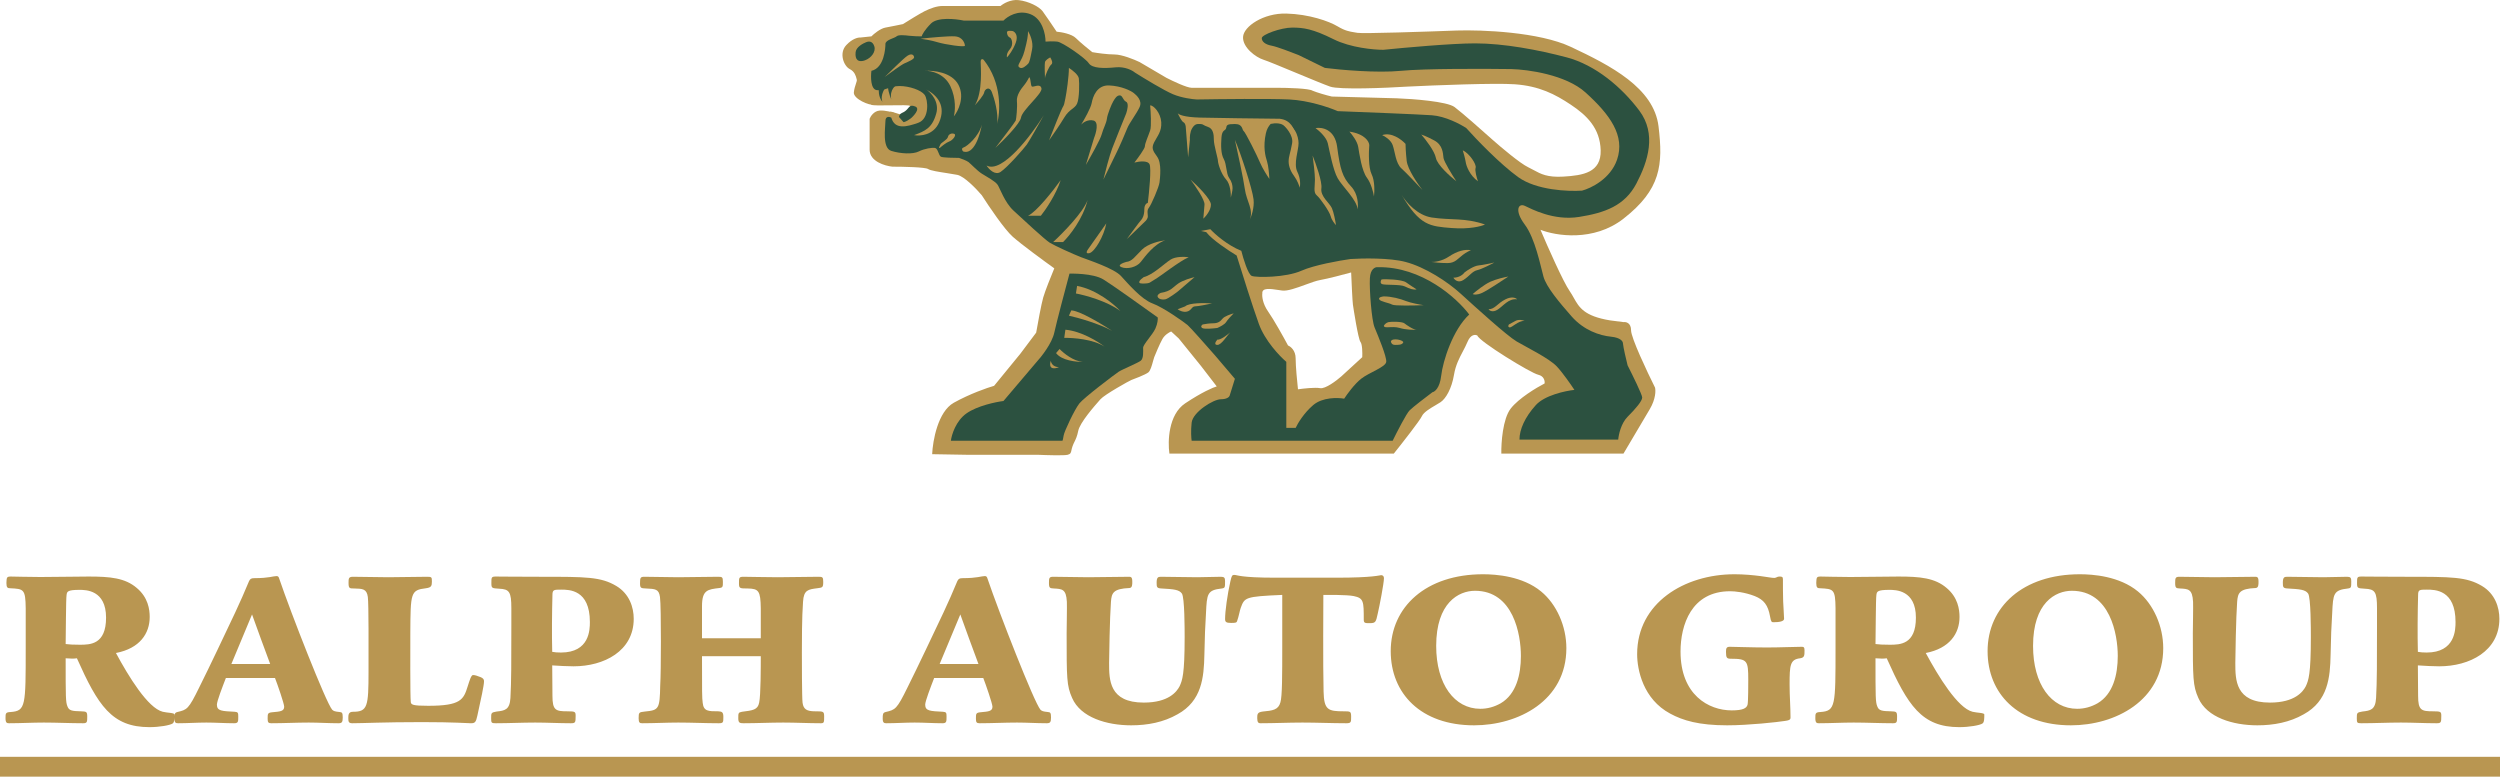 <?xml version="1.0" encoding="UTF-8"?> <svg xmlns="http://www.w3.org/2000/svg" width="141" height="44" viewBox="0 0 141 44" fill="none"><path d="M49.147 5.907C49.067 5.828 49.311 5.577 49.344 5.478V5.149C49.355 4.995 50.066 4.96 50.498 4.72C50.794 4.556 51.421 4.589 51.519 4.49C51.599 4.411 52.256 4.017 52.574 3.83L53.629 4.325C53.651 4.907 53.682 6.118 53.629 6.302C53.576 6.487 52.97 7.346 52.673 7.753L51.519 8.148L50.201 6.302C50.245 6.236 51.157 6.665 51.322 6.467C51.537 6.209 51.355 6.072 51.322 5.973C51.289 5.874 49.245 6.006 49.147 5.907Z" fill="#B99651"></path><path d="M50.795 6.896C50.564 6.83 50.729 6.533 50.729 6.5C50.828 6.335 50.894 6.401 51.091 6.236C51.289 6.072 51.289 5.874 51.619 6.006C51.948 6.138 51.454 6.599 51.421 6.632C51.388 6.665 51.026 6.962 50.795 6.896Z" fill="#2C5140"></path><path fill-rule="evenodd" clip-rule="evenodd" d="M78.611 25.583H65.955C65.856 24.902 65.895 23.381 66.845 22.748C67.794 22.116 68.427 21.848 68.624 21.793L67.735 20.639L66.482 19.09L66.054 18.695C65.944 18.739 65.691 18.886 65.559 19.123C65.394 19.42 65.164 19.98 65.098 20.145C65.079 20.192 65.057 20.273 65.032 20.367C64.969 20.598 64.885 20.908 64.768 21.002C64.603 21.134 63.911 21.397 63.812 21.43C63.714 21.463 62.297 22.254 62.066 22.518C62.051 22.535 62.034 22.554 62.014 22.577C61.721 22.909 60.906 23.835 60.813 24.298C60.75 24.612 60.674 24.766 60.602 24.913C60.56 24.998 60.52 25.079 60.484 25.187C60.455 25.273 60.441 25.341 60.428 25.398C60.398 25.538 60.385 25.602 60.22 25.649C60.035 25.702 59.001 25.671 58.506 25.649H54.485L52.574 25.616C52.607 24.858 52.897 23.217 53.793 22.715C54.69 22.215 55.683 21.869 56.067 21.76L57.55 19.947L58.44 18.761C58.528 18.255 58.73 17.152 58.836 16.783C58.941 16.414 59.297 15.531 59.462 15.135C58.88 14.718 57.596 13.777 57.122 13.355C56.647 12.934 55.76 11.62 55.375 11.015C55.078 10.664 54.386 9.941 53.991 9.862C53.832 9.83 53.625 9.798 53.411 9.765C52.96 9.696 52.477 9.622 52.343 9.532C52.185 9.427 50.937 9.4 50.333 9.4C49.904 9.356 49.047 9.104 49.047 8.444V6.698C49.102 6.555 49.291 6.263 49.608 6.236C49.924 6.21 50.355 6.335 50.53 6.401L50.992 6.928L51.42 7.159L53.167 6.302L52.574 4.951C51.717 4.863 49.97 4.753 49.838 5.017C49.792 5.11 49.751 5.216 49.709 5.321C49.605 5.591 49.5 5.859 49.311 5.907C49.047 5.973 48.124 5.577 48.157 5.215C48.175 5.02 48.23 4.854 48.273 4.727C48.31 4.617 48.337 4.535 48.322 4.489C48.317 4.475 48.312 4.456 48.307 4.433C48.273 4.298 48.208 4.037 47.926 3.896C47.597 3.732 47.3 3.006 47.729 2.545C48.072 2.176 48.399 2.106 48.52 2.117L49.146 2.051C49.289 1.908 49.647 1.609 49.937 1.556C50.227 1.504 50.717 1.402 50.926 1.359C51.222 1.172 51.882 0.765 52.145 0.633C52.475 0.469 52.837 0.337 53.167 0.337H56.43C56.584 0.205 57.003 -0.046 57.452 0.007C58.012 0.073 58.605 0.37 58.803 0.633C58.961 0.844 59.396 1.49 59.594 1.787C59.857 1.809 60.444 1.912 60.681 2.15C60.919 2.387 61.395 2.776 61.604 2.941C61.846 2.985 62.435 3.072 62.857 3.072C63.279 3.072 63.977 3.358 64.274 3.501L65.79 4.391C66.153 4.577 66.944 4.951 67.207 4.951H72.019C72.623 4.951 73.832 4.984 74.03 5.116C74.26 5.215 74.821 5.379 75.117 5.445L78.776 5.544C79.687 5.577 81.617 5.722 82.039 6.039C82.46 6.355 83.642 7.401 84.181 7.884C84.664 8.313 85.743 9.222 86.191 9.433C86.303 9.486 86.404 9.541 86.503 9.595C86.902 9.812 87.271 10.013 88.169 9.961C89.289 9.895 90.311 9.73 90.278 8.478C90.245 7.225 89.487 6.5 88.597 5.907C87.707 5.314 86.817 4.852 85.433 4.753C84.326 4.674 80.929 4.808 79.369 4.885C78.138 4.962 75.546 5.07 75.019 4.885C74.694 4.772 73.885 4.435 73.094 4.107C72.276 3.767 71.479 3.436 71.261 3.369C70.833 3.237 70.075 2.677 70.108 2.083C70.141 1.49 71.261 0.732 72.546 0.765C73.832 0.798 74.952 1.194 75.447 1.49C75.861 1.739 76.114 1.779 76.398 1.825C76.453 1.833 76.509 1.842 76.567 1.853C76.858 1.906 80.424 1.787 82.171 1.721C83.566 1.677 86.804 1.8 88.597 2.644C90.838 3.698 93.277 4.951 93.541 7.126C93.805 9.302 93.673 10.686 91.564 12.334C89.876 13.652 87.74 13.3 86.883 12.96C87.279 13.894 88.162 15.893 88.531 16.42C88.619 16.546 88.691 16.673 88.761 16.799C89.059 17.329 89.339 17.828 90.805 18.069L91.564 18.167C91.706 18.145 91.992 18.207 91.992 18.629C91.992 19.05 92.893 20.958 93.343 21.859C93.387 22.023 93.389 22.498 93.047 23.078C92.704 23.658 91.915 24.99 91.564 25.583H84.675C84.664 24.979 84.754 23.625 85.203 23.045C85.651 22.465 86.664 21.859 87.114 21.628C87.136 21.496 87.094 21.213 86.752 21.134C86.323 21.035 83.423 19.255 83.324 18.925C83.214 18.86 82.948 18.84 82.764 19.288C82.689 19.468 82.598 19.642 82.504 19.821C82.305 20.197 82.095 20.597 82.006 21.134C81.874 21.924 81.544 22.485 81.248 22.683C81.174 22.731 81.082 22.786 80.981 22.845C80.672 23.026 80.292 23.25 80.193 23.474C80.087 23.711 79.094 24.979 78.611 25.583ZM71.195 16.552C71.173 16.706 71.208 17.126 71.525 17.574C71.841 18.022 72.404 19.035 72.645 19.486C72.788 19.541 73.074 19.762 73.074 20.211C73.074 20.659 73.162 21.562 73.206 21.957C73.502 21.913 74.168 21.839 74.458 21.892C74.748 21.944 75.37 21.474 75.645 21.233L76.831 20.145C76.842 19.914 76.838 19.42 76.732 19.288C76.6 19.123 76.337 17.409 76.304 17.178C76.277 16.994 76.227 15.893 76.205 15.366C75.809 15.476 74.906 15.715 74.458 15.794C74.236 15.833 73.931 15.945 73.614 16.061C73.129 16.239 72.614 16.427 72.316 16.387C72.247 16.378 72.175 16.367 72.103 16.356C71.651 16.287 71.164 16.212 71.195 16.552Z" fill="#B99651"></path><path d="M62.231 15.761C61.638 15.399 60.385 15.432 60.319 15.432C60.089 16.289 59.594 18.154 59.462 18.761C59.331 19.367 58.727 20.134 58.441 20.442L56.595 22.617C56.156 22.672 55.125 22.887 54.519 23.309C53.912 23.731 53.673 24.517 53.629 24.858H59.924C59.935 24.836 59.964 24.746 59.99 24.561C60.023 24.331 60.616 23.078 60.88 22.749C61.144 22.419 62.89 21.101 63.088 20.969C63.286 20.837 64.176 20.474 64.34 20.343C64.505 20.211 64.472 19.815 64.472 19.618C64.472 19.42 64.999 18.892 65.164 18.53C65.296 18.24 65.307 17.992 65.296 17.904C64.472 17.311 62.706 16.051 62.231 15.761Z" fill="#2C5140"></path><path d="M77.689 15.069C80.194 15.017 82.183 16.827 82.864 17.739C81.941 18.596 81.381 20.343 81.282 21.199C81.203 21.885 80.919 22.1 80.788 22.122C80.436 22.386 79.687 22.959 79.502 23.144C79.318 23.329 78.788 24.363 78.546 24.858H67.209C67.187 24.715 67.156 24.311 67.209 23.836C67.275 23.243 68.428 22.518 68.857 22.518C69.199 22.518 69.329 22.386 69.351 22.32L69.648 21.364L68.527 20.046C68.076 19.53 67.136 18.464 66.978 18.332C66.78 18.167 65.627 17.343 65 17.113C64.374 16.882 63.616 15.992 63.221 15.563C62.825 15.135 61.408 14.674 60.98 14.509C60.551 14.344 59.463 13.85 59.2 13.685C58.936 13.52 57.651 12.334 57.156 11.872C56.662 11.411 56.398 10.62 56.266 10.422C56.135 10.224 55.64 9.961 55.377 9.796C55.113 9.631 54.75 9.235 54.618 9.137C54.513 9.058 54.223 8.95 54.091 8.906C53.795 8.906 53.175 8.893 53.069 8.84C52.938 8.774 52.905 8.379 52.74 8.346C52.575 8.313 52.147 8.379 51.817 8.543C51.487 8.708 50.795 8.675 50.268 8.51C49.741 8.346 49.938 7.192 49.938 6.83C49.938 6.54 50.158 6.577 50.268 6.632C50.466 7.324 51.125 7.159 51.784 6.928C52.443 6.698 52.344 5.61 52.147 5.346C51.949 5.083 51.29 4.852 50.729 4.852C50.169 4.852 49.873 5.149 49.444 5.083C49.101 5.03 49.103 4.336 49.148 3.995C49.873 3.83 49.938 2.71 49.938 2.479C49.938 2.248 50.466 2.15 50.565 2.051C50.663 1.952 51.026 1.985 51.29 2.018C51.501 2.044 51.839 2.051 51.982 2.051C52.004 1.963 52.14 1.695 52.509 1.325C52.878 0.956 53.893 1.062 54.355 1.161H56.596C56.816 0.93 57.426 0.535 58.112 0.798C58.798 1.062 58.969 1.941 58.969 2.347C59.09 2.336 59.391 2.321 59.628 2.347C59.925 2.38 61.21 3.27 61.408 3.567C61.606 3.863 62.265 3.863 62.924 3.797C63.451 3.745 63.869 3.973 64.012 4.094C64.517 4.413 65.653 5.103 66.154 5.314C66.655 5.524 67.264 5.599 67.505 5.61C68.78 5.588 71.605 5.557 72.713 5.61C73.82 5.663 74.998 6.071 75.448 6.269C76.898 6.324 79.99 6.447 80.754 6.5C81.519 6.553 82.369 7.005 82.699 7.225C83.248 7.84 84.604 9.255 85.632 9.994C86.661 10.732 88.456 10.806 89.225 10.752C89.73 10.62 90.833 10.086 91.202 9.005C91.664 7.653 90.807 6.467 89.423 5.215C88.315 4.213 86.171 3.918 85.237 3.896C83.721 3.874 80.352 3.863 79.008 3.995C77.663 4.127 75.591 3.94 74.723 3.83L73.24 3.105C72.855 2.951 72.014 2.631 71.724 2.578C71.361 2.512 71.164 2.347 71.164 2.15C71.164 1.952 72.251 1.556 72.877 1.556C73.504 1.556 74.031 1.622 75.218 2.215C76.167 2.69 77.481 2.809 78.019 2.809C79.206 2.688 81.901 2.446 83.194 2.446C84.808 2.446 86.753 2.809 88.368 3.237C89.983 3.666 91.466 4.918 92.455 6.236C93.444 7.555 92.949 9.104 92.29 10.356C91.631 11.608 90.51 12.004 89.06 12.235C87.61 12.465 86.357 11.773 85.995 11.608C85.632 11.444 85.402 11.872 85.995 12.663C86.588 13.454 86.885 15.003 87.05 15.597C87.214 16.19 87.939 17.047 88.632 17.838C89.324 18.629 90.214 18.925 90.873 18.991C91.4 19.044 91.532 19.255 91.532 19.354C91.558 19.617 91.719 20.299 91.796 20.606C92.07 21.145 92.62 22.261 92.62 22.419C92.62 22.617 92.257 23.045 91.796 23.506C91.427 23.876 91.29 24.517 91.268 24.792H85.698C85.698 24.232 85.995 23.54 86.621 22.847C87.122 22.294 88.28 22.045 88.796 21.99C88.61 21.705 88.15 21.041 87.808 20.672C87.379 20.211 86.094 19.584 85.534 19.255C84.99 18.935 83.206 17.313 82.438 16.614L82.369 16.552C81.644 15.893 80.392 15.069 79.271 14.773C78.375 14.535 76.832 14.564 76.173 14.608C75.547 14.696 74.117 14.95 73.405 15.267C72.515 15.662 70.867 15.662 70.603 15.563C70.392 15.484 70.12 14.586 70.01 14.146C69.219 13.83 68.516 13.201 68.263 12.927L67.736 13.026L68.032 13.092C68.349 13.514 69.307 14.146 69.746 14.41C70.021 15.3 70.656 17.317 70.999 18.266C71.341 19.215 72.174 20.09 72.548 20.408V24.133H73.075C73.185 23.891 73.537 23.296 74.064 22.847C74.591 22.399 75.448 22.419 75.811 22.485C75.975 22.232 76.397 21.654 76.766 21.364C77.228 21.002 78.151 20.705 78.184 20.408C78.216 20.121 77.721 18.936 77.541 18.503L77.525 18.464C77.36 18.068 77.228 16.355 77.261 15.695C77.287 15.168 77.558 15.058 77.689 15.069Z" fill="#2C5140"></path><path d="M50.267 5.61C50.161 5.056 50.509 4.786 50.695 4.72L50.102 4.226C49.992 4.204 49.74 4.285 49.608 4.786C49.476 5.287 49.663 5.632 49.773 5.742C49.614 5.373 49.926 4.907 50.102 4.72C50.023 4.931 50.179 5.401 50.267 5.61Z" fill="#2C5140"></path><path d="M48.784 3.402C48.494 3.508 48.355 3.402 48.322 3.336C48.289 3.303 48.23 3.178 48.257 2.941C48.289 2.644 48.685 2.446 48.85 2.38C49.015 2.315 49.212 2.315 49.311 2.611C49.41 2.908 49.147 3.27 48.784 3.402Z" fill="#2C5140"></path><path d="M53.531 7.983C53.373 8.036 53.114 8.247 53.004 8.346C52.905 8.346 53.004 8.247 53.037 8.148C53.07 8.049 53.432 7.884 53.465 7.719C53.498 7.555 53.696 7.489 53.828 7.555C53.96 7.62 53.729 7.917 53.531 7.983Z" fill="#B99651"></path><path d="M49.873 4.358C49.88 4.353 49.886 4.348 49.893 4.343C50.05 4.21 50.943 3.294 51.191 3.138C51.455 2.974 51.554 3.138 51.554 3.237C51.554 3.336 51.257 3.468 51.027 3.567C50.846 3.644 50.209 4.107 49.893 4.343C49.884 4.351 49.877 4.356 49.873 4.358Z" fill="#B99651"></path><path d="M52.872 2.38C52.529 2.275 52.092 2.205 51.916 2.183C52.41 2.128 53.492 2.024 53.861 2.051C54.322 2.084 54.421 2.479 54.421 2.578C54.421 2.677 53.3 2.512 52.872 2.38Z" fill="#B99651"></path><path d="M53.597 4.852C53.254 4.14 52.509 3.984 52.18 3.995C52.652 3.962 53.689 4.074 54.058 4.786C54.427 5.498 54.036 6.269 53.795 6.566C53.871 6.291 53.94 5.564 53.597 4.852Z" fill="#B99651"></path><path d="M54.322 8.543C54.928 8.754 55.278 7.62 55.377 7.027C55.212 7.686 54.553 8.247 54.355 8.313C54.197 8.365 54.267 8.488 54.322 8.543Z" fill="#B99651"></path><path d="M55.475 3.369C56.529 4.687 56.42 6.335 56.233 6.994C56.332 6.401 56.068 5.511 55.936 5.182C55.804 4.852 55.541 5.017 55.508 5.215C55.481 5.373 55.145 5.764 54.98 5.94C55.442 5.182 55.31 3.765 55.31 3.501C55.31 3.29 55.42 3.325 55.475 3.369Z" fill="#B99651"></path><path d="M59.299 3.633C59.404 3.553 59.299 3.336 59.233 3.237C59.145 3.281 58.963 3.395 58.937 3.501C58.91 3.606 58.925 4.16 58.937 4.424C58.937 4.259 59.167 3.732 59.299 3.633Z" fill="#B99651"></path><path d="M57.585 6.632C57.532 6.975 56.596 7.917 56.135 8.346C56.508 7.862 57.262 6.876 57.288 6.797C57.321 6.698 57.387 6.039 57.354 5.709C57.321 5.379 57.585 5.017 57.75 4.819C57.882 4.661 58.002 4.446 58.046 4.358C58.145 4.391 58.112 4.852 58.211 4.885C58.31 4.918 58.673 4.687 58.739 4.984C58.804 5.281 57.651 6.203 57.585 6.632Z" fill="#B99651"></path><path d="M78.678 19.453C78.48 19.453 78.447 19.288 78.447 19.255C78.513 19.024 79.205 19.189 79.139 19.321C79.073 19.453 78.876 19.453 78.678 19.453Z" fill="#B99651"></path><path d="M78.314 18.167C78.183 18.194 78.084 18.31 78.051 18.365C78.051 18.563 78.512 18.365 78.941 18.497C79.283 18.603 79.721 18.607 79.896 18.596C79.699 18.596 79.336 18.332 79.204 18.233C79.073 18.134 78.479 18.134 78.314 18.167Z" fill="#B99651"></path><path d="M77.787 16.882C77.721 16.75 78.018 16.717 78.051 16.717C78.479 16.717 78.973 16.849 79.303 16.981C79.567 17.086 80.072 17.178 80.292 17.212C79.754 17.233 78.644 17.258 78.512 17.178C78.347 17.08 77.853 17.014 77.787 16.882Z" fill="#B99651"></path><path d="M77.952 16.025C77.82 15.972 77.875 15.827 77.919 15.761C78.117 15.728 79.073 15.761 79.303 15.926C79.488 16.058 79.775 16.245 79.896 16.322C79.699 16.355 79.501 16.289 79.237 16.157C78.974 16.025 78.117 16.091 77.952 16.025Z" fill="#B99651"></path><path d="M84.446 17.475C84.182 17.634 84.006 17.519 83.951 17.442C84.314 17.442 84.446 17.113 84.907 16.882C85.276 16.697 85.5 16.805 85.566 16.882C85.072 16.816 84.775 17.278 84.446 17.475Z" fill="#B99651"></path><path d="M85.137 18.464C85.031 18.438 85.071 18.343 85.104 18.299C85.148 18.277 85.282 18.207 85.466 18.102C85.651 17.996 85.895 18.058 85.994 18.102C85.631 18.068 85.269 18.497 85.137 18.464Z" fill="#B99651"></path><path d="M83.588 16.52C83.298 16.651 83.115 16.618 83.061 16.585C83.247 16.421 83.707 16.051 84.049 15.893C84.392 15.735 84.873 15.63 85.071 15.597C84.697 15.849 83.878 16.388 83.588 16.52Z" fill="#B99651"></path><path d="M81.71 14.476C81.314 14.74 80.885 14.784 80.721 14.773C80.864 14.794 81.248 14.838 81.644 14.838C82.072 14.838 82.237 14.575 82.501 14.377C82.711 14.219 82.896 14.135 82.962 14.113C82.632 14.047 82.204 14.146 81.71 14.476Z" fill="#B99651"></path><path d="M83.39 14.97C83.653 14.944 84.093 14.849 84.28 14.805C84.06 14.926 83.561 15.181 83.324 15.234C83.027 15.3 82.895 15.563 82.533 15.794C82.243 15.979 82.038 15.783 81.973 15.662C82.315 15.662 82.533 15.464 82.599 15.366C82.753 15.245 83.126 14.997 83.39 14.97Z" fill="#B99651"></path><path d="M79.054 10.995C79.037 10.967 79.021 10.941 79.008 10.916C79.023 10.943 79.038 10.969 79.054 10.995C79.31 11.412 79.939 12.144 80.754 12.268C81.842 12.432 82.633 12.268 83.754 12.663C83.545 12.762 82.877 12.94 81.875 12.861C80.641 12.764 80.079 12.73 79.054 10.995Z" fill="#B99651"></path><path d="M80.984 8.906C80.905 8.511 80.402 7.862 80.16 7.588C80.237 7.61 80.49 7.706 80.885 7.917C81.38 8.181 81.38 8.642 81.413 8.906C81.439 9.117 81.907 9.873 82.138 10.224C81.786 9.95 81.063 9.302 80.984 8.906Z" fill="#B99651"></path><path d="M82.665 9.137C82.638 8.952 82.544 8.62 82.5 8.477C82.863 8.642 83.291 9.268 83.225 9.466C83.172 9.624 83.291 10.037 83.357 10.224C82.895 9.895 82.698 9.367 82.665 9.137Z" fill="#B99651"></path><path d="M76.602 8.28C76.549 7.964 76.25 7.577 76.107 7.423C76.978 7.555 77.217 7.983 77.228 8.181C77.195 8.577 77.175 9.46 77.36 9.829C77.544 10.198 77.525 10.818 77.492 11.082C77.459 10.862 77.333 10.343 77.096 10.027C76.799 9.631 76.668 8.675 76.602 8.28Z" fill="#B99651"></path><path d="M78.546 8.181C78.441 7.891 78.107 7.686 77.953 7.621C78.481 7.436 79.052 7.873 79.272 8.115C79.272 8.236 79.285 8.596 79.337 9.071C79.39 9.545 79.953 10.367 80.227 10.719C79.942 10.411 79.305 9.737 79.041 9.499C78.711 9.203 78.678 8.544 78.546 8.181Z" fill="#B99651"></path><path d="M70.207 10.653C70.128 10.073 69.8 8.565 69.647 7.884C69.976 8.642 70.635 10.653 70.701 11.246C70.754 11.721 70.569 12.235 70.47 12.433C70.734 11.839 70.306 11.378 70.207 10.653Z" fill="#B99651"></path><path d="M67.934 11.543C67.96 11.279 67.417 10.488 67.143 10.126C67.527 10.466 68.296 11.226 68.296 11.543C68.296 11.859 68.01 12.202 67.868 12.334C67.879 12.18 67.907 11.806 67.934 11.543Z" fill="#B99651"></path><path d="M66.423 6.38C66.421 6.376 66.419 6.372 66.418 6.368C66.42 6.372 66.421 6.376 66.423 6.38C66.469 6.46 66.767 6.607 67.671 6.632C68.593 6.657 70.958 6.685 72.12 6.697L72.219 6.698C72.209 6.699 72.2 6.7 72.189 6.702C72.795 6.762 73.011 7.289 73.043 7.555C72.977 7.544 72.779 7.449 72.515 7.159C72.298 6.92 71.917 6.933 71.667 6.988C71.548 7.114 71.446 7.287 71.395 7.522C71.23 8.28 71.362 8.807 71.461 9.104C71.54 9.341 71.582 9.862 71.593 10.092C71.472 9.917 71.197 9.486 71.065 9.17C70.9 8.774 70.241 7.456 70.142 7.39C70.043 7.324 70.109 6.994 69.648 6.994C69.186 6.994 69.186 7.06 69.154 7.225C69.121 7.39 68.923 7.291 68.89 7.753C68.857 8.214 68.857 8.675 69.022 8.972C69.186 9.269 69.154 9.796 69.318 10.027C69.483 10.257 69.516 10.455 69.516 10.62C69.516 10.752 69.45 11.026 69.417 11.147C69.428 10.916 69.391 10.389 69.154 10.125C68.857 9.796 68.692 9.203 68.692 9.071C68.692 8.939 68.461 8.181 68.461 7.884C68.461 7.588 68.428 7.258 68.132 7.159C67.835 7.06 67.868 6.994 67.703 6.994C67.539 6.994 67.407 6.962 67.242 7.225C67.11 7.436 67.099 7.753 67.11 7.884L67.011 8.873L66.879 7.192C66.879 7.115 66.853 6.948 66.748 6.896C66.645 6.844 66.492 6.538 66.423 6.38Z" fill="#B99651"></path><path d="M72.876 8.082C72.956 7.634 72.514 7.148 72.283 6.962C73.008 6.929 73.239 7.687 73.239 8.082C73.239 8.478 72.942 9.236 73.173 9.697C73.358 10.066 73.338 10.444 73.305 10.587C73.272 10.466 73.166 10.172 73.008 9.961C72.81 9.697 72.679 9.4 72.679 9.104C72.679 8.807 72.778 8.642 72.876 8.082Z" fill="#B99651"></path><path d="M74.163 10.126C74.163 9.809 74.075 9.093 74.031 8.774C74.218 9.236 74.579 10.251 74.526 10.62C74.46 11.081 74.987 11.444 75.119 11.74C75.225 11.978 75.317 12.476 75.35 12.696C75.273 12.619 75.106 12.413 75.053 12.202C74.987 11.938 74.46 11.18 74.262 11.015C74.064 10.851 74.163 10.521 74.163 10.126Z" fill="#B99651"></path><path d="M74.888 8.082C74.808 7.739 74.393 7.368 74.195 7.225C74.547 7.159 75.283 7.278 75.415 8.28C75.58 9.532 75.712 9.994 76.206 10.521C76.601 10.943 76.612 11.554 76.568 11.806C76.535 11.279 75.712 10.521 75.448 10.059C75.184 9.598 74.986 8.51 74.888 8.082Z" fill="#B99651"></path><path d="M64.869 7.357C64.948 7.12 64.902 6.313 64.869 5.94C65.067 5.94 65.462 6.368 65.495 6.895C65.528 7.423 65.264 7.686 65.1 8.016C64.935 8.346 65.001 8.477 65.264 8.84C65.528 9.203 65.429 10.027 65.396 10.29C65.364 10.554 64.935 11.543 64.803 11.708C64.671 11.872 64.737 12.037 64.737 12.202C64.737 12.334 64.627 12.455 64.573 12.499L63.551 13.487C63.782 13.169 64.263 12.512 64.342 12.432C64.441 12.334 64.54 12.136 64.54 11.806C64.54 11.543 64.671 11.455 64.737 11.444C64.814 10.818 64.942 9.506 64.836 9.268C64.731 9.031 64.221 9.104 63.979 9.17C64.177 8.917 64.573 8.379 64.573 8.247C64.573 8.082 64.77 7.654 64.869 7.357Z" fill="#B99651"></path><path d="M60.847 4.424C60.82 4.213 60.462 3.94 60.286 3.83C60.286 4.325 60.155 5.215 60.089 5.544C60.023 5.874 60.023 5.907 59.924 6.072C59.845 6.203 59.386 7.357 59.166 7.917C59.353 7.654 59.786 7.027 60.023 6.632C60.32 6.138 60.616 6.138 60.748 5.841C60.88 5.544 60.88 4.687 60.847 4.424Z" fill="#B99651"></path><path d="M67.801 18.497C67.695 18.418 67.779 18.332 67.834 18.299C67.944 18.277 68.216 18.233 68.427 18.233C68.691 18.233 68.822 18.134 68.954 17.97C69.06 17.838 69.416 17.717 69.58 17.673C69.471 17.783 69.231 18.035 69.152 18.167C69.073 18.299 68.789 18.442 68.657 18.497C68.416 18.53 67.906 18.576 67.801 18.497Z" fill="#B99651"></path><path d="M68.657 19.453C68.447 19.453 68.57 19.255 68.657 19.156C68.847 19.183 69.237 18.871 69.388 18.745C69.409 18.724 69.43 18.707 69.448 18.695C69.443 18.699 69.421 18.718 69.388 18.745C69.188 18.941 68.896 19.453 68.657 19.453Z" fill="#B99651"></path><path d="M56.432 9.697C56.115 9.908 55.773 9.543 55.641 9.335C56.511 9.809 58.156 7.643 58.87 6.5C58.607 6.972 58.047 7.963 57.915 8.148C57.75 8.379 56.827 9.433 56.432 9.697Z" fill="#B99651"></path><path d="M66.418 17.442L66.846 17.278C67.057 17.073 67.945 17.082 68.363 17.113C68.11 17.168 67.565 17.278 67.407 17.278C67.209 17.278 67.209 17.508 66.945 17.574C66.734 17.627 66.506 17.508 66.418 17.442Z" fill="#B99651"></path><path d="M63.252 15.069C62.989 14.964 63.318 14.828 63.516 14.773C63.846 14.74 63.977 14.509 64.406 14.08C64.749 13.738 65.428 13.586 65.724 13.553C65.098 13.751 64.571 14.476 64.34 14.773C64.109 15.069 63.582 15.201 63.252 15.069Z" fill="#B99651"></path><path d="M61.44 14.278C61.203 14.331 61.297 14.146 61.374 14.047L62.396 12.597C62.264 13.323 61.737 14.212 61.44 14.278Z" fill="#B99651"></path><path d="M58.704 12.169H57.978C58.453 11.958 59.407 10.741 59.824 10.158C59.56 10.976 58.967 11.839 58.704 12.169Z" fill="#B99651"></path><path d="M59.957 13.652H59.397C59.946 13.146 61.104 11.964 61.341 11.279C61.077 12.36 60.308 13.311 59.957 13.652Z" fill="#B99651"></path><path d="M60.748 16.124C61.855 16.335 62.835 17.157 63.187 17.541C62.448 16.987 61.209 16.651 60.682 16.552L60.748 16.124Z" fill="#B99651"></path><path d="M60.287 17.805L60.419 17.508C60.867 17.508 62.144 18.277 62.726 18.662C61.961 18.24 60.781 17.915 60.287 17.805Z" fill="#B99651"></path><path d="M60.023 19.057L60.089 18.596C60.986 18.675 61.935 19.266 62.298 19.552C61.665 19.13 60.518 19.046 60.023 19.057Z" fill="#B99651"></path><path d="M61.078 20.409C60.551 20.382 59.98 19.914 59.76 19.683L59.562 19.914C59.879 20.336 60.705 20.419 61.078 20.409Z" fill="#B99651"></path><path d="M59.265 20.343C59.276 20.463 59.383 20.705 59.726 20.705C59.506 20.804 59.106 20.87 59.265 20.343Z" fill="#B99651"></path><path d="M64.44 15.992C64.07 15.992 64.33 15.75 64.506 15.63C65.033 15.498 65.659 14.871 66.022 14.641C66.312 14.456 66.824 14.476 67.043 14.509C66.549 14.707 65.428 15.597 65.132 15.761C64.835 15.926 64.901 15.992 64.44 15.992Z" fill="#B99651"></path><path d="M65.297 16.75C65.244 16.645 65.385 16.552 65.462 16.52C66.055 16.421 66.121 16.223 66.45 15.992C66.714 15.808 67.175 15.674 67.373 15.63C67.076 15.882 66.477 16.394 66.45 16.421C66.417 16.454 65.89 16.849 65.725 16.882C65.56 16.915 65.363 16.882 65.297 16.75Z" fill="#B99651"></path><path d="M61.572 5.808C61.519 6.098 61.154 6.742 60.978 7.027C61.077 6.918 61.354 6.718 61.671 6.797C61.987 6.876 61.824 7.489 61.704 7.785L61.242 9.302C61.506 8.851 62.053 7.878 62.132 7.588C62.231 7.225 62.396 6.962 62.429 6.698C62.462 6.434 62.692 5.874 62.791 5.709C62.89 5.544 62.989 5.38 63.154 5.38C63.319 5.38 63.319 5.643 63.516 5.742C63.675 5.821 63.582 6.214 63.516 6.401C63.319 6.885 62.883 7.957 62.725 8.379C62.567 8.801 62.33 9.719 62.231 10.126C62.418 9.741 62.824 8.906 62.956 8.642C63.121 8.313 63.483 7.489 63.582 7.225C63.681 6.962 64.11 6.401 64.274 6.039C64.439 5.676 64.11 5.38 63.945 5.248C63.78 5.116 63.253 4.852 62.56 4.819C61.868 4.786 61.638 5.445 61.572 5.808Z" fill="#B99651"></path><path d="M58.211 2.776C58.29 2.38 58.09 1.93 57.98 1.754C57.98 2.018 57.947 2.248 57.782 2.875C57.618 3.501 57.321 3.666 57.486 3.797C57.651 3.929 57.881 3.698 57.98 3.6C58.079 3.501 58.112 3.27 58.211 2.776Z" fill="#B99651"></path><path d="M57.287 2.413C57.445 1.991 57.243 1.798 57.122 1.754C57.012 1.732 56.793 1.714 56.793 1.82C56.793 1.952 56.858 2.084 56.958 2.116C57.056 2.149 57.188 2.512 56.958 2.776C56.773 2.987 56.771 3.171 56.793 3.237C56.892 3.138 57.129 2.835 57.287 2.413Z" fill="#B99651"></path><path d="M52.805 6.401C52.99 5.742 52.508 5.226 52.245 5.05C52.871 5.379 53.365 5.973 52.97 6.895C52.653 7.634 51.893 7.686 51.553 7.621C52.179 7.39 52.574 7.225 52.805 6.401Z" fill="#B99651"></path><path d="M1.45 36.531V34.304C1.437 33.216 1.334 33.216 0.57 33.177C0.427 33.177 0.362 33.139 0.362 32.88C0.375 32.569 0.375 32.517 0.608 32.517C0.88 32.517 1.528 32.543 2.279 32.543C3.315 32.543 4.118 32.517 4.998 32.517C6.215 32.517 7.057 32.595 7.717 33.164C8.352 33.695 8.443 34.369 8.443 34.796C8.443 35.728 7.886 36.57 6.539 36.829C7.251 38.15 8.339 39.937 9.181 40.144C9.44 40.209 9.841 40.196 9.841 40.299C9.841 40.507 9.841 40.739 9.737 40.804C9.582 40.908 8.986 41.011 8.43 41.011C6.306 41.011 5.529 39.794 4.338 37.127C4.143 37.153 4.053 37.153 3.703 37.127C3.703 39.354 3.703 39.6 3.807 39.846C3.897 40.092 4.092 40.105 4.571 40.118C4.869 40.131 4.92 40.131 4.92 40.416C4.92 40.714 4.92 40.791 4.687 40.791C3.949 40.791 3.211 40.752 2.473 40.752C1.813 40.752 1.165 40.791 0.505 40.791C0.388 40.791 0.311 40.765 0.311 40.507C0.311 40.234 0.311 40.17 0.608 40.157C1.45 40.092 1.45 39.82 1.45 36.531ZM3.703 36.324C3.936 36.35 4.092 36.363 4.506 36.363C5.089 36.363 5.982 36.35 5.982 34.835C5.982 33.268 4.83 33.268 4.48 33.268C3.794 33.268 3.781 33.372 3.755 33.553C3.716 33.773 3.716 35.884 3.703 36.324ZM15.51 38.24H12.739C12.544 38.745 12.233 39.548 12.233 39.742C12.233 40.105 12.518 40.105 13.243 40.144C13.425 40.157 13.438 40.209 13.438 40.416C13.438 40.701 13.438 40.791 13.205 40.791C12.687 40.791 12.156 40.752 11.638 40.752C11.107 40.752 10.576 40.791 10.045 40.791C9.916 40.791 9.838 40.765 9.838 40.532C9.838 40.299 9.838 40.196 10.006 40.157C10.55 40.027 10.628 40.014 11.236 38.771C11.819 37.606 12.713 35.715 13.269 34.537C13.541 33.954 13.8 33.372 14.046 32.776C14.111 32.646 14.163 32.608 14.357 32.608C15.173 32.608 15.406 32.491 15.6 32.491C15.678 32.491 15.717 32.53 15.743 32.62C16.403 34.563 18.384 39.626 18.734 40.027C18.812 40.105 18.889 40.131 19.148 40.157C19.291 40.17 19.33 40.196 19.33 40.468C19.33 40.739 19.278 40.791 19.084 40.791C18.527 40.791 17.97 40.752 17.413 40.752C16.714 40.752 16.002 40.791 15.302 40.791C15.134 40.791 15.095 40.739 15.095 40.532C15.095 40.248 15.095 40.196 15.367 40.17C15.794 40.131 16.028 40.118 16.028 39.859C16.028 39.691 15.652 38.603 15.51 38.24ZM14.215 34.654L13.049 37.45H15.238C14.94 36.674 14.5 35.431 14.215 34.654ZM23.142 35.702C23.142 36.285 23.129 39.276 23.168 39.6C23.194 39.742 23.258 39.807 24.152 39.807C25.991 39.807 26.146 39.458 26.379 38.706C26.483 38.383 26.573 38.072 26.677 38.072C26.78 38.072 26.91 38.111 27.104 38.189C27.234 38.24 27.311 38.318 27.298 38.435C27.298 38.642 27.13 39.432 26.923 40.364C26.845 40.739 26.78 40.791 26.56 40.791C26.327 40.791 25.654 40.727 23.802 40.727C21.614 40.727 20.5 40.791 19.866 40.791C19.658 40.791 19.645 40.688 19.645 40.507C19.645 40.338 19.645 40.144 19.904 40.144C20.733 40.144 20.785 39.859 20.785 37.865C20.785 36.661 20.798 34.071 20.746 33.669C20.681 33.203 20.448 33.203 19.969 33.19C19.723 33.19 19.658 33.19 19.658 32.88C19.658 32.633 19.658 32.53 19.904 32.53C20.215 32.53 21.614 32.556 21.899 32.556C22.248 32.556 23.763 32.53 24.074 32.53C24.346 32.53 24.359 32.543 24.359 32.802C24.359 33.048 24.32 33.139 24.022 33.177C23.155 33.281 23.155 33.436 23.142 35.702ZM31.145 37.528L31.158 39.237C31.158 40.066 31.339 40.118 32.013 40.118C32.44 40.118 32.466 40.144 32.466 40.377C32.466 40.752 32.453 40.791 32.194 40.791C31.521 40.791 30.86 40.752 30.187 40.752C29.449 40.752 28.698 40.791 27.96 40.791C27.714 40.791 27.701 40.765 27.701 40.507C27.701 40.209 27.701 40.183 28.011 40.131C28.465 40.079 28.75 40.04 28.788 39.367C28.84 38.461 28.84 37.308 28.84 35.288V34.304C28.84 33.372 28.724 33.229 28.154 33.203C27.739 33.177 27.714 33.177 27.714 32.88C27.714 32.569 27.714 32.517 27.96 32.517C28.387 32.517 29.009 32.53 30.498 32.53C33.049 32.53 33.89 32.53 34.758 33.048C35.496 33.488 35.742 34.252 35.742 34.9C35.742 36.725 34.059 37.58 32.349 37.58C31.948 37.58 31.585 37.554 31.145 37.528ZM31.145 36.764C31.288 36.79 31.43 36.803 31.637 36.803C33.256 36.803 33.269 35.508 33.269 35.081C33.269 33.255 32.103 33.255 31.65 33.255C31.249 33.255 31.158 33.255 31.158 33.553C31.132 34.537 31.119 35.793 31.145 36.764ZM39.593 36H42.908V34.317C42.895 33.32 42.791 33.203 42.17 33.19C41.73 33.19 41.678 33.19 41.678 32.905C41.678 32.582 41.678 32.53 41.937 32.53C42.144 32.53 43.27 32.556 43.866 32.556C44.345 32.556 45.821 32.53 46.145 32.53C46.391 32.53 46.43 32.543 46.43 32.815C46.43 33.139 46.391 33.139 46.093 33.177C45.588 33.242 45.329 33.268 45.291 33.941C45.226 34.796 45.226 36.22 45.226 36.777C45.226 37.256 45.226 39.341 45.265 39.639C45.316 40.001 45.498 40.118 45.977 40.118C46.443 40.118 46.482 40.118 46.482 40.416C46.482 40.727 46.482 40.791 46.3 40.791C45.588 40.791 44.889 40.752 44.177 40.752C43.426 40.752 42.688 40.791 41.937 40.791C41.717 40.791 41.639 40.765 41.639 40.507C41.639 40.222 41.639 40.183 41.846 40.144C42.455 40.066 42.74 40.04 42.817 39.626C42.908 39.237 42.908 37.554 42.908 37.01H39.593C39.593 39.095 39.593 39.328 39.632 39.639C39.684 40.118 39.943 40.118 40.525 40.118C40.719 40.131 40.797 40.17 40.797 40.429C40.797 40.739 40.797 40.791 40.538 40.791C39.774 40.791 39.023 40.752 38.259 40.752C37.586 40.752 36.9 40.791 36.226 40.791C36.084 40.791 36.019 40.765 36.019 40.507C36.019 40.17 36.045 40.17 36.369 40.131C37.158 40.053 37.21 40.001 37.236 38.668C37.262 38.24 37.275 37.217 37.275 36.194C37.275 35.068 37.262 33.954 37.223 33.669C37.158 33.216 36.964 33.216 36.433 33.19C36.161 33.177 36.097 33.177 36.097 32.905C36.097 32.569 36.123 32.53 36.356 32.53C36.55 32.53 37.935 32.556 38.246 32.556C38.596 32.556 40.163 32.53 40.486 32.53C40.733 32.53 40.771 32.543 40.771 32.815C40.771 33.087 40.771 33.139 40.577 33.164C39.917 33.242 39.593 33.268 39.593 34.187V36ZM55.457 38.24H52.686C52.491 38.745 52.181 39.548 52.181 39.742C52.181 40.105 52.465 40.105 53.191 40.144C53.372 40.157 53.385 40.209 53.385 40.416C53.385 40.701 53.385 40.791 53.152 40.791C52.634 40.791 52.103 40.752 51.585 40.752C51.054 40.752 50.523 40.791 49.992 40.791C49.863 40.791 49.785 40.765 49.785 40.532C49.785 40.299 49.785 40.196 49.953 40.157C50.497 40.027 50.575 40.014 51.184 38.771C51.766 37.606 52.66 35.715 53.217 34.537C53.489 33.954 53.748 33.372 53.993 32.776C54.058 32.646 54.11 32.608 54.304 32.608C55.12 32.608 55.353 32.491 55.547 32.491C55.625 32.491 55.664 32.53 55.69 32.62C56.35 34.563 58.331 39.626 58.681 40.027C58.759 40.105 58.836 40.131 59.095 40.157C59.238 40.17 59.277 40.196 59.277 40.468C59.277 40.739 59.225 40.791 59.031 40.791C58.474 40.791 57.917 40.752 57.36 40.752C56.661 40.752 55.949 40.791 55.25 40.791C55.081 40.791 55.042 40.739 55.042 40.532C55.042 40.248 55.042 40.196 55.314 40.17C55.742 40.131 55.975 40.118 55.975 39.859C55.975 39.691 55.599 38.603 55.457 38.24ZM54.162 34.654L52.996 37.45H55.185C54.887 36.674 54.447 35.431 54.162 34.654ZM64.509 39.626C65.92 39.626 66.373 39.004 66.529 38.706C66.684 38.37 66.814 38.033 66.814 35.935C66.814 35.495 66.814 33.695 66.658 33.475C66.503 33.255 66.205 33.229 65.506 33.19C65.247 33.177 65.234 33.113 65.234 32.867C65.234 32.569 65.311 32.53 65.467 32.53C65.791 32.53 67.241 32.556 67.526 32.556C67.746 32.556 68.665 32.53 68.86 32.53C69.054 32.53 69.093 32.595 69.093 32.776C69.093 33.126 69.093 33.164 68.911 33.19C68.083 33.281 68.07 33.488 68.018 34.576C67.966 35.534 67.953 35.676 67.927 36.932C67.901 38.202 67.785 39.535 66.412 40.286C65.622 40.739 64.716 40.908 63.797 40.908C62.424 40.908 60.948 40.468 60.469 39.367C60.158 38.668 60.158 38.253 60.158 35.728C60.158 35.443 60.184 34.2 60.171 33.941C60.132 33.216 59.899 33.216 59.433 33.19C59.225 33.177 59.161 33.177 59.161 32.88C59.161 32.608 59.174 32.53 59.394 32.53C59.705 32.53 61.09 32.556 61.375 32.556C61.725 32.556 63.253 32.53 63.693 32.53C63.848 32.53 63.861 32.646 63.861 32.815C63.861 32.97 63.861 33.151 63.706 33.164C62.774 33.203 62.696 33.449 62.657 33.941C62.592 34.796 62.553 37.101 62.553 37.386C62.553 38.344 62.553 39.626 64.509 39.626ZM72.319 36.466V33.553C70.208 33.644 70.195 33.695 69.975 34.291C69.924 34.42 69.872 34.757 69.768 35.042C69.742 35.12 69.677 35.133 69.431 35.133C69.159 35.133 69.095 35.081 69.095 34.913C69.095 34.472 69.224 33.54 69.393 32.789C69.47 32.465 69.483 32.426 69.626 32.426C69.703 32.426 69.781 32.465 70.092 32.504C70.403 32.543 70.946 32.582 71.944 32.582H73.536H75.375C77.46 32.582 77.822 32.439 77.9 32.439C77.991 32.439 78.055 32.504 78.055 32.608C78.055 32.892 77.796 34.226 77.706 34.602C77.602 35.081 77.589 35.146 77.253 35.146C76.994 35.146 76.916 35.146 76.916 34.951C76.916 33.915 76.916 33.734 76.346 33.618C75.958 33.54 74.857 33.553 74.637 33.553C74.637 33.915 74.611 37.554 74.65 39.004C74.676 40.04 74.896 40.118 75.789 40.118C76.165 40.118 76.204 40.118 76.204 40.429C76.204 40.727 76.204 40.791 75.932 40.791C75.103 40.791 74.287 40.752 73.459 40.752C72.669 40.752 71.879 40.791 71.089 40.791C70.985 40.791 70.908 40.752 70.908 40.507C70.908 40.286 70.908 40.17 71.218 40.131C71.775 40.079 72.099 40.04 72.215 39.613C72.319 39.276 72.319 38.046 72.319 36.466ZM83.643 32.388C84.368 32.388 85.87 32.491 86.919 33.359C87.799 34.084 88.343 35.327 88.343 36.557C88.343 39.522 85.624 40.908 83.138 40.908C80.134 40.908 78.437 39.108 78.437 36.725C78.437 34.226 80.431 32.388 83.643 32.388ZM83.19 33.32C82.27 33.32 81.001 33.993 81.001 36.428C81.001 38.603 82.037 39.976 83.487 39.976C83.889 39.976 84.277 39.872 84.64 39.665C85.52 39.147 85.779 38.046 85.779 36.997C85.779 35.78 85.352 33.32 83.19 33.32ZM92.335 36.894C92.335 34.006 95.002 32.388 97.825 32.388C98.369 32.388 98.887 32.439 99.288 32.491C99.703 32.543 99.91 32.595 100.078 32.595C100.13 32.595 100.169 32.569 100.208 32.556C100.247 32.53 100.298 32.517 100.376 32.517C100.519 32.517 100.557 32.543 100.557 32.685C100.557 33.061 100.557 33.501 100.57 33.915C100.57 34.058 100.622 34.705 100.622 34.9C100.622 35.042 100.363 35.094 100.026 35.094C99.923 35.094 99.884 35.081 99.832 34.77C99.716 34.123 99.483 33.825 98.965 33.618C98.395 33.398 97.851 33.346 97.579 33.346C95.391 33.346 94.782 35.249 94.782 36.751C94.782 39.186 96.362 40.066 97.67 40.066C98.317 40.066 98.511 39.937 98.563 39.742C98.602 39.587 98.602 38.577 98.602 38.331C98.602 37.269 98.55 37.153 97.631 37.153C97.398 37.153 97.346 37.114 97.346 36.764C97.346 36.57 97.372 36.479 97.553 36.479C97.825 36.479 98.809 36.518 99.664 36.518C100.389 36.518 101.244 36.479 101.619 36.479C101.723 36.479 101.775 36.505 101.775 36.674C101.775 36.971 101.775 37.088 101.529 37.127C100.959 37.191 100.933 37.515 100.933 38.603C100.933 39.289 100.985 39.859 100.985 40.481C100.985 40.61 100.855 40.636 100.661 40.662C100.26 40.727 98.615 40.908 97.411 40.908C95.818 40.908 94.912 40.636 94.2 40.248C92.671 39.432 92.335 37.774 92.335 36.894ZM103.524 36.531V34.304C103.512 33.216 103.408 33.216 102.644 33.177C102.502 33.177 102.437 33.139 102.437 32.88C102.45 32.569 102.45 32.517 102.683 32.517C102.955 32.517 103.602 32.543 104.353 32.543C105.389 32.543 106.192 32.517 107.072 32.517C108.29 32.517 109.131 32.595 109.792 33.164C110.426 33.695 110.517 34.369 110.517 34.796C110.517 35.728 109.96 36.57 108.613 36.829C109.326 38.15 110.413 39.937 111.255 40.144C111.514 40.209 111.915 40.196 111.915 40.299C111.915 40.507 111.915 40.739 111.812 40.804C111.656 40.908 111.061 41.011 110.504 41.011C108.38 41.011 107.603 39.794 106.412 37.127C106.218 37.153 106.127 37.153 105.778 37.127C105.778 39.354 105.778 39.6 105.881 39.846C105.972 40.092 106.166 40.105 106.645 40.118C106.943 40.131 106.995 40.131 106.995 40.416C106.995 40.714 106.995 40.791 106.762 40.791C106.024 40.791 105.286 40.752 104.547 40.752C103.887 40.752 103.24 40.791 102.579 40.791C102.463 40.791 102.385 40.765 102.385 40.507C102.385 40.234 102.385 40.17 102.683 40.157C103.524 40.092 103.524 39.82 103.524 36.531ZM105.778 36.324C106.011 36.35 106.166 36.363 106.58 36.363C107.163 36.363 108.057 36.35 108.057 34.835C108.057 33.268 106.904 33.268 106.555 33.268C105.868 33.268 105.855 33.372 105.829 33.553C105.791 33.773 105.791 35.884 105.778 36.324ZM117.305 32.388C118.03 32.388 119.532 32.491 120.581 33.359C121.462 34.084 122.006 35.327 122.006 36.557C122.006 39.522 119.286 40.908 116.8 40.908C113.796 40.908 112.1 39.108 112.1 36.725C112.1 34.226 114.094 32.388 117.305 32.388ZM116.852 33.32C115.933 33.32 114.664 33.993 114.664 36.428C114.664 38.603 115.7 39.976 117.15 39.976C117.551 39.976 117.94 39.872 118.302 39.665C119.183 39.147 119.442 38.046 119.442 36.997C119.442 35.78 119.014 33.32 116.852 33.32ZM128.027 39.626C129.438 39.626 129.892 39.004 130.047 38.706C130.202 38.37 130.332 38.033 130.332 35.935C130.332 35.495 130.332 33.695 130.177 33.475C130.021 33.255 129.723 33.229 129.024 33.19C128.765 33.177 128.752 33.113 128.752 32.867C128.752 32.569 128.83 32.53 128.985 32.53C129.309 32.53 130.759 32.556 131.044 32.556C131.264 32.556 132.184 32.53 132.378 32.53C132.572 32.53 132.611 32.595 132.611 32.776C132.611 33.126 132.611 33.164 132.43 33.19C131.601 33.281 131.588 33.488 131.536 34.576C131.484 35.534 131.471 35.676 131.446 36.932C131.42 38.202 131.303 39.535 129.93 40.286C129.141 40.739 128.234 40.908 127.315 40.908C125.942 40.908 124.466 40.468 123.987 39.367C123.676 38.668 123.676 38.253 123.676 35.728C123.676 35.443 123.702 34.2 123.689 33.941C123.65 33.216 123.417 33.216 122.951 33.19C122.744 33.177 122.679 33.177 122.679 32.88C122.679 32.608 122.692 32.53 122.912 32.53C123.223 32.53 124.608 32.556 124.893 32.556C125.243 32.556 126.771 32.53 127.211 32.53C127.367 32.53 127.38 32.646 127.38 32.815C127.38 32.97 127.38 33.151 127.224 33.164C126.292 33.203 126.214 33.449 126.175 33.941C126.111 34.796 126.072 37.101 126.072 37.386C126.072 38.344 126.072 39.626 128.027 39.626ZM136.368 37.528L136.381 39.237C136.381 40.066 136.562 40.118 137.236 40.118C137.663 40.118 137.689 40.144 137.689 40.377C137.689 40.752 137.676 40.791 137.417 40.791C136.744 40.791 136.083 40.752 135.41 40.752C134.672 40.752 133.921 40.791 133.183 40.791C132.937 40.791 132.924 40.765 132.924 40.507C132.924 40.209 132.924 40.183 133.235 40.131C133.688 40.079 133.973 40.04 134.011 39.367C134.063 38.461 134.063 37.308 134.063 35.288V34.304C134.063 33.372 133.947 33.229 133.377 33.203C132.963 33.177 132.937 33.177 132.937 32.88C132.937 32.569 132.937 32.517 133.183 32.517C133.61 32.517 134.232 32.53 135.721 32.53C138.272 32.53 139.113 32.53 139.981 33.048C140.719 33.488 140.965 34.252 140.965 34.9C140.965 36.725 139.282 37.58 137.572 37.58C137.171 37.58 136.808 37.554 136.368 37.528ZM136.368 36.764C136.511 36.79 136.653 36.803 136.86 36.803C138.479 36.803 138.492 35.508 138.492 35.081C138.492 33.255 137.326 33.255 136.873 33.255C136.472 33.255 136.381 33.255 136.381 33.553C136.355 34.537 136.342 35.793 136.368 36.764Z" fill="#B99651"></path><path d="M141 42.684H0V43.803H141V42.684Z" fill="#B99651"></path></svg> 